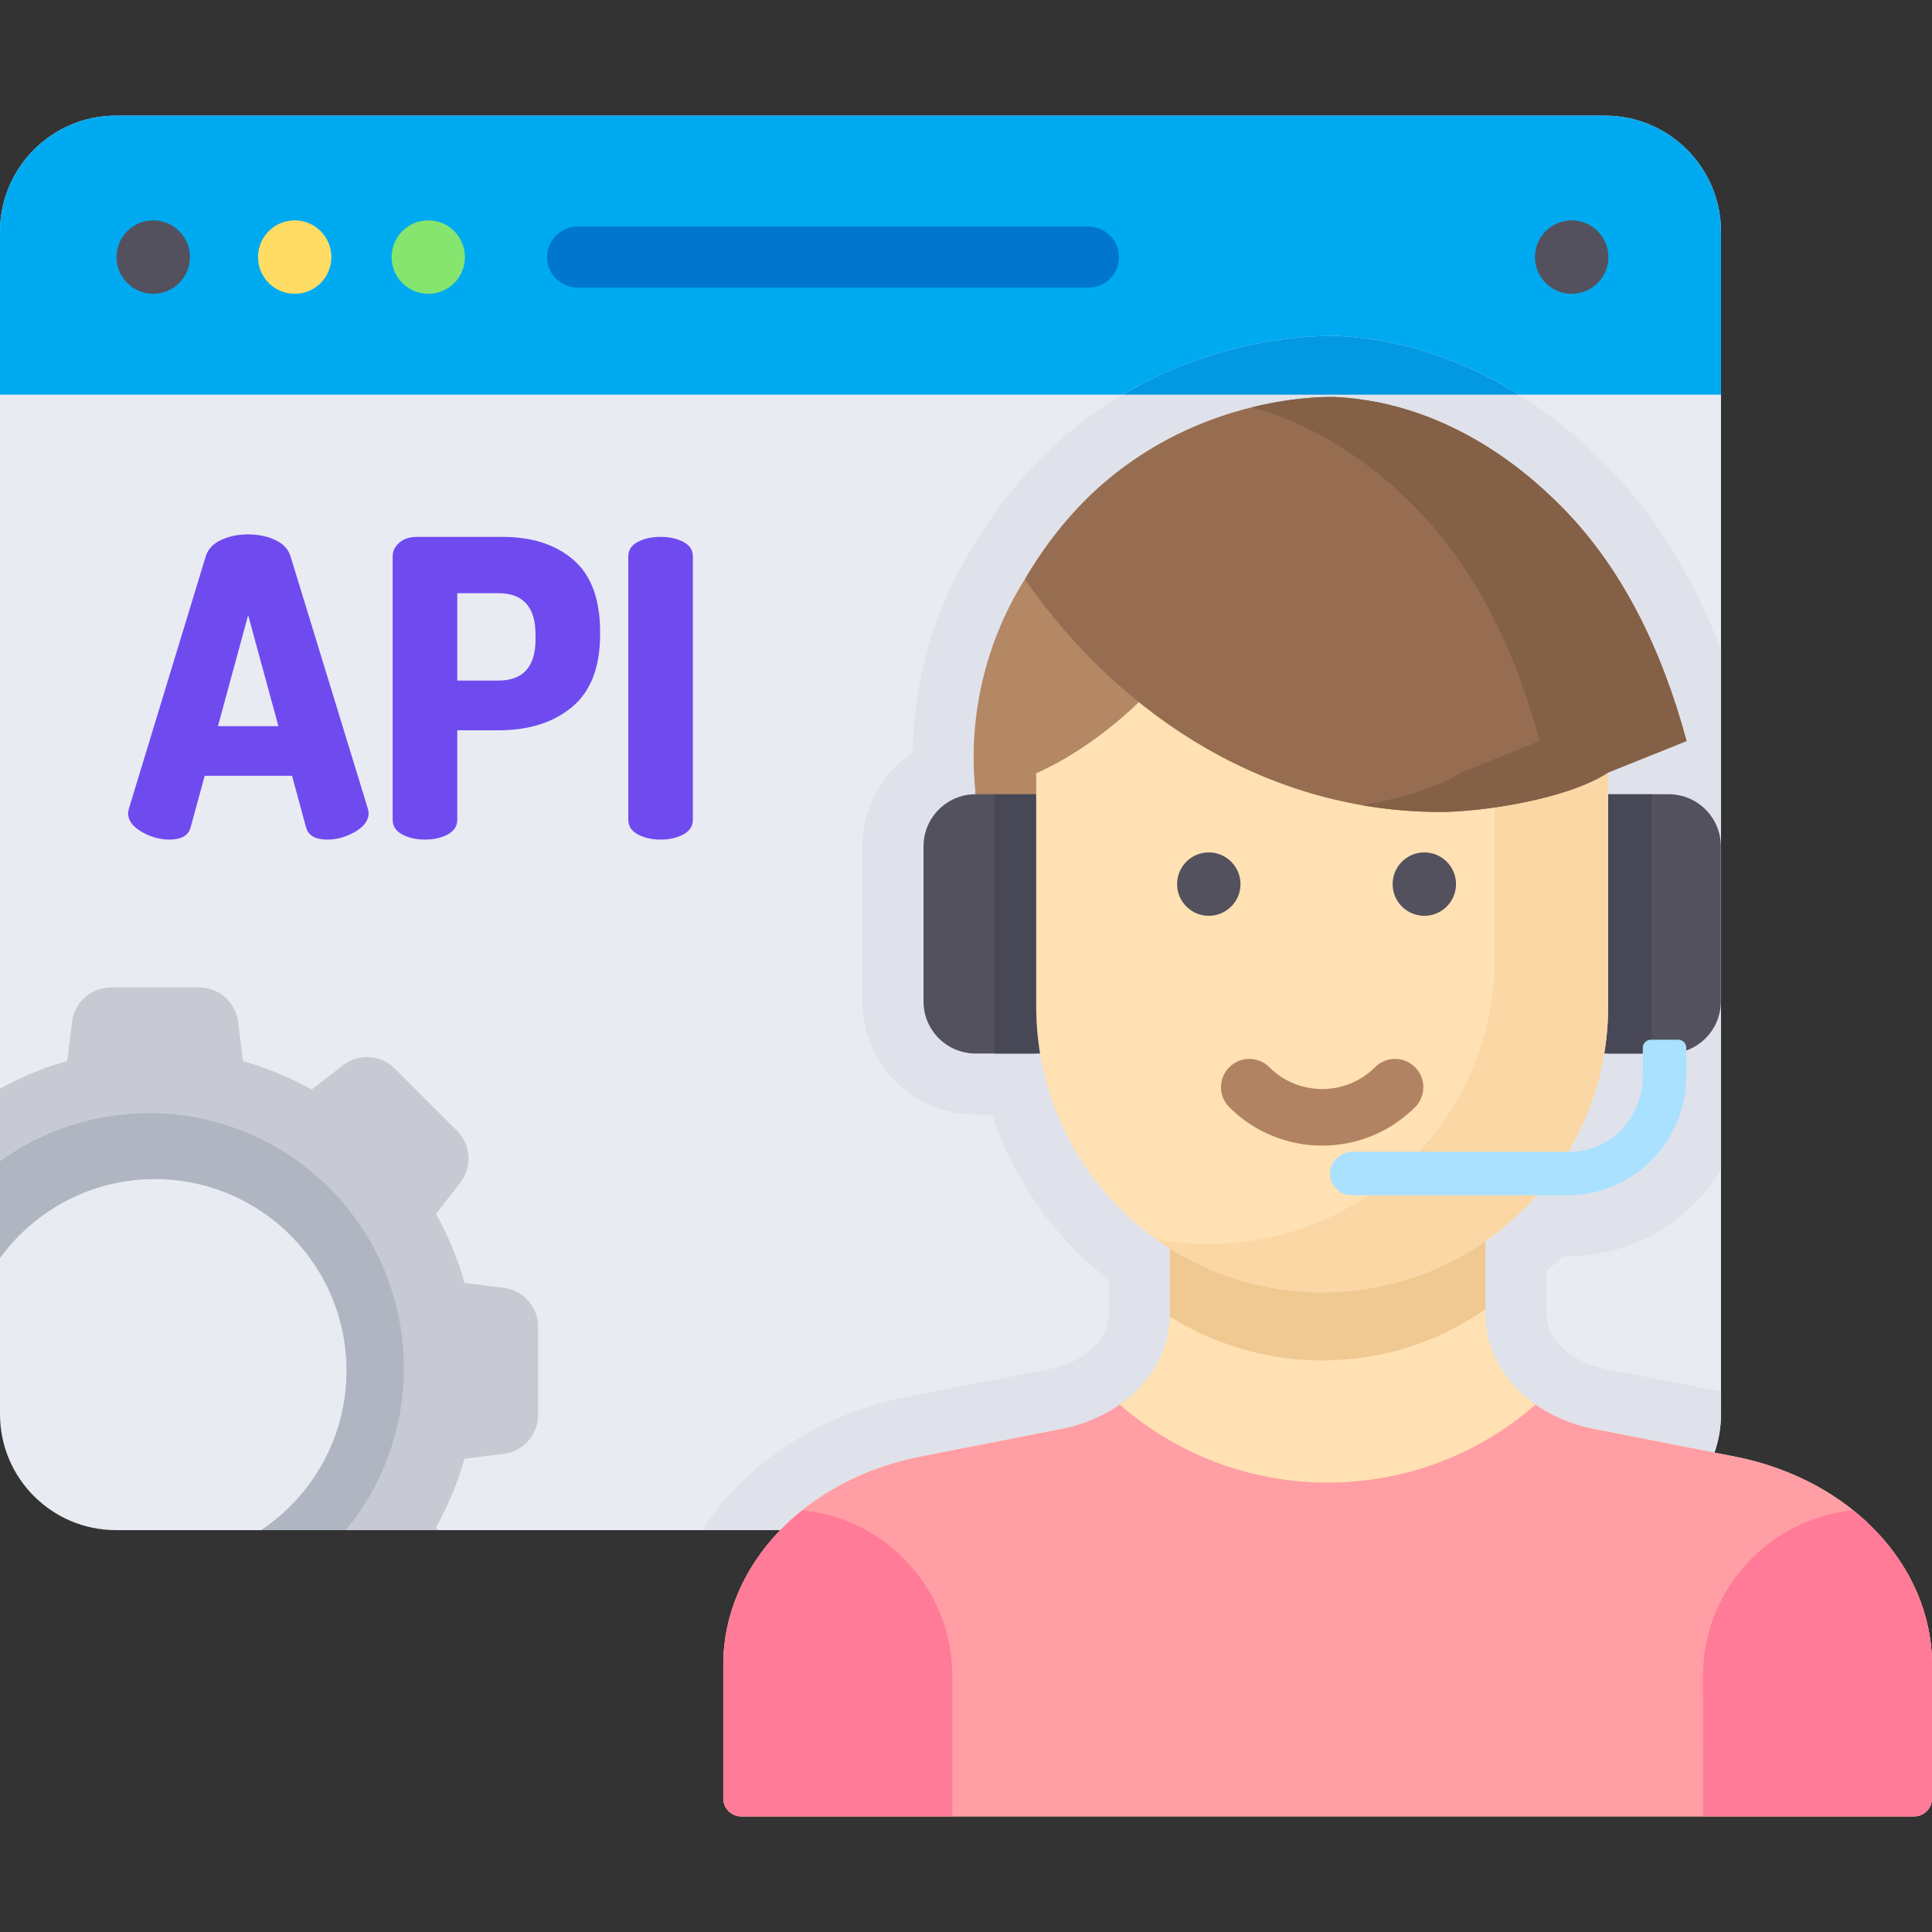 <?xml version="1.0" encoding="UTF-8"?>
<svg xmlns="http://www.w3.org/2000/svg" xmlns:xlink="http://www.w3.org/1999/xlink" width="100pt" height="100pt" viewBox="0 0 100 100" version="1.1">
<rect x="0" y="0" width="100" height="100" fill="#333333" stroke="none"/>
<g id="surface1">
<path style=" stroke:none;fill-rule:nonzero;fill:rgb(91.373%,92.157%,94.902%);fill-opacity:1;" d="M 83.074 79.199 L 6.004 79.199 C 2.688 79.199 0 76.512 0 73.195 L 0 11.992 C 0 8.676 2.688 5.984 6.004 5.984 L 83.074 5.984 C 86.391 5.984 89.078 8.676 89.078 11.992 L 89.078 73.195 C 89.078 76.512 86.391 79.199 83.074 79.199 Z M 83.074 79.199 "/>
<path style=" stroke:none;fill-rule:nonzero;fill:rgb(0%,66.667%,94.118%);fill-opacity:1;" d="M 89.078 20.426 L 89.078 11.992 C 89.078 8.676 86.391 5.984 83.074 5.984 L 6.004 5.984 C 2.688 5.984 0 8.676 0 11.992 L 0 20.426 Z M 89.078 20.426 "/>
<path style=" stroke:none;fill-rule:nonzero;fill:rgb(0%,46.275%,80.784%);fill-opacity:1;" d="M 56.336 14.887 L 29.895 14.887 C 29.023 14.887 28.316 14.18 28.316 13.309 C 28.316 12.434 29.023 11.727 29.895 11.727 L 56.336 11.727 C 57.207 11.727 57.918 12.434 57.918 13.309 C 57.918 14.18 57.207 14.887 56.336 14.887 Z M 56.336 14.887 "/>
<path style=" stroke:none;fill-rule:nonzero;fill:rgb(32.549%,31.765%,36.863%);fill-opacity:1;" d="M 9.832 13.309 C 9.832 14.355 8.98 15.207 7.934 15.207 C 6.883 15.207 6.031 14.355 6.031 13.309 C 6.031 12.258 6.883 11.406 7.934 11.406 C 8.98 11.406 9.832 12.258 9.832 13.309 Z M 9.832 13.309 "/>
<path style=" stroke:none;fill-rule:nonzero;fill:rgb(100%,86.275%,39.216%);fill-opacity:1;" d="M 17.152 13.309 C 17.152 14.355 16.305 15.207 15.254 15.207 C 14.203 15.207 13.355 14.355 13.355 13.309 C 13.355 12.258 14.203 11.406 15.254 11.406 C 16.305 11.406 17.152 12.258 17.152 13.309 Z M 17.152 13.309 "/>
<path style=" stroke:none;fill-rule:nonzero;fill:rgb(52.549%,89.804%,43.137%);fill-opacity:1;" d="M 24.066 13.309 C 24.066 14.355 23.219 15.207 22.168 15.207 C 21.117 15.207 20.27 14.355 20.27 13.309 C 20.27 12.258 21.117 11.406 22.168 11.406 C 23.219 11.406 24.066 12.258 24.066 13.309 Z M 24.066 13.309 "/>
<path style=" stroke:none;fill-rule:nonzero;fill:rgb(32.549%,31.765%,36.863%);fill-opacity:1;" d="M 83.25 13.309 C 83.25 14.355 82.398 15.207 81.348 15.207 C 80.301 15.207 79.449 14.355 79.449 13.309 C 79.449 12.258 80.301 11.406 81.348 11.406 C 82.398 11.406 83.25 12.258 83.25 13.309 Z M 83.25 13.309 "/>
<path style=" stroke:none;fill-rule:nonzero;fill:rgb(78.039%,79.216%,82.745%);fill-opacity:1;" d="M 26.074 66.66 L 24.047 66.402 C 23.691 65.145 23.191 63.949 22.566 62.832 L 23.824 61.215 C 24.453 60.406 24.379 59.258 23.656 58.531 L 20.434 55.309 C 19.707 54.582 18.559 54.512 17.75 55.141 L 16.129 56.395 C 15.016 55.773 13.828 55.277 12.578 54.922 L 12.324 52.891 C 12.195 51.871 11.332 51.109 10.309 51.109 L 5.75 51.109 C 4.723 51.109 3.859 51.871 3.73 52.887 L 3.477 54.918 C 2.254 55.262 1.09 55.746 0 56.348 L 0 65.109 C 1.805 62.637 4.723 61.027 8.02 61.027 C 13.496 61.027 17.938 65.469 17.938 70.945 C 17.938 74.391 16.18 77.422 13.516 79.199 L 22.68 79.199 L 22.566 79.055 C 23.188 77.945 23.688 76.754 24.043 75.504 L 26.074 75.25 C 27.09 75.125 27.852 74.258 27.852 73.234 L 27.852 68.676 C 27.855 67.652 27.09 66.789 26.074 66.66 Z M 26.074 66.66 "/>
<path style=" stroke:none;fill-rule:nonzero;fill:rgb(69.02%,71.373%,75.686%);fill-opacity:1;" d="M 13.516 79.199 L 17.898 79.199 C 19.777 76.922 20.906 74 20.906 70.816 C 20.906 63.527 14.996 57.617 7.707 57.617 C 4.828 57.617 2.168 58.543 0 60.105 L 0 65.109 C 1.805 62.637 4.723 61.027 8.02 61.027 C 13.496 61.027 17.938 65.469 17.938 70.945 C 17.938 74.391 16.18 77.422 13.516 79.199 Z M 13.516 79.199 "/>
<path style=" stroke:none;fill-rule:nonzero;fill:rgb(87.451%,88.627%,91.765%);fill-opacity:1;" d="M 54.344 70.855 L 47.043 72.285 C 42.355 73.203 38.547 75.773 36.344 79.199 L 45.918 79.199 C 46.645 78.895 47.43 78.656 48.262 78.492 L 55.559 77.062 C 60.359 76.125 63.711 72.418 63.711 68.055 L 63.711 62.867 L 62.238 61.938 C 58.832 59.785 56.797 56.105 56.797 52.086 L 53.633 52.086 L 53.633 51.371 L 50.961 51.371 L 50.961 44.273 L 53.645 44.258 L 53.645 40.801 L 53.629 40.641 C 53.484 39.191 53.559 37.734 53.855 36.312 C 54.199 34.66 54.828 33.094 55.727 31.652 L 55.762 31.59 C 56.773 29.883 57.953 28.453 59.266 27.332 C 63.711 23.551 68.957 23.707 68.988 23.707 C 72.273 23.879 75.422 25.395 78.34 28.219 C 80.465 30.273 82.16 33.055 83.406 36.508 L 80.074 37.848 L 80.074 44.273 L 85.91 44.273 L 85.91 51.371 L 83.238 51.371 L 83.238 52.086 L 80.074 52.086 C 80.074 54.168 79.516 56.215 78.461 58 L 77.902 58.945 L 77.172 59.773 C 76.551 60.477 75.848 61.105 75.078 61.641 L 73.727 62.586 L 73.727 68.055 C 73.727 72.418 77.078 76.121 81.875 77.062 L 86.672 78 C 88.133 76.906 89.078 75.16 89.078 73.195 L 89.078 72.027 L 83.094 70.855 C 81.328 70.512 80.051 69.332 80.051 68.055 L 80.051 65.789 C 80.34 65.543 80.617 65.289 80.891 65.027 L 81.121 65.027 C 84.488 65.027 87.441 63.234 89.078 60.555 L 89.078 33.625 C 87.523 29.586 85.398 26.246 82.738 23.672 C 77.695 18.793 72.652 17.566 69.316 17.391 C 69 17.379 61.582 17.059 55.168 22.516 C 53.328 24.082 51.703 26.039 50.34 28.336 C 49.055 30.402 48.156 32.652 47.66 35.027 C 47.395 36.32 47.25 37.633 47.234 38.949 C 45.672 40.004 44.637 41.793 44.637 43.809 L 44.637 51.832 C 44.637 55.066 47.27 57.695 50.5 57.695 L 51.359 57.695 C 52.457 61.055 54.539 64.031 57.387 66.25 L 57.387 68.055 C 57.387 69.332 56.109 70.512 54.344 70.855 Z M 54.344 70.855 "/>
<path style=" stroke:none;fill-rule:nonzero;fill:rgb(1.176%,59.608%,88.627%);fill-opacity:1;" d="M 69.316 17.391 C 69.051 17.379 63.656 17.148 58.105 20.426 L 78.617 20.426 C 75.055 18.199 71.738 17.516 69.316 17.391 Z M 69.316 17.391 "/>
<path style=" stroke:none;fill-rule:nonzero;fill:rgb(100%,88.235%,70.196%);fill-opacity:1;" d="M 89.785 75.391 L 82.484 73.961 C 79.207 73.316 76.887 70.871 76.887 68.055 L 76.887 61.129 L 60.551 61.129 L 60.551 68.055 C 60.551 70.871 58.23 73.316 54.953 73.961 L 47.652 75.391 C 41.668 76.559 37.438 81.027 37.438 86.168 L 37.438 93.086 C 37.438 93.598 37.852 94.016 38.363 94.016 L 99.074 94.016 C 99.586 94.016 100 93.598 100 93.086 L 100 86.168 C 100 81.027 95.77 76.559 89.785 75.391 Z M 89.785 75.391 "/>
<path style=" stroke:none;fill-rule:nonzero;fill:rgb(70.588%,52.941%,39.608%);fill-opacity:1;" d="M 50.484 38.648 L 53.988 38.648 L 53.988 43.574 L 50.484 43.574 Z M 50.484 38.648 "/>
<path style=" stroke:none;fill-rule:nonzero;fill:rgb(94.118%,78.431%,56.863%);fill-opacity:1;" d="M 68.438 70.414 C 71.578 70.414 74.492 69.434 76.887 67.766 L 76.887 61.129 L 60.551 61.129 L 60.551 68.055 C 60.551 68.082 60.547 68.109 60.547 68.141 C 62.832 69.582 65.535 70.414 68.438 70.414 Z M 68.438 70.414 "/>
<path style=" stroke:none;fill-rule:nonzero;fill:rgb(32.549%,31.765%,36.863%);fill-opacity:1;" d="M 86.371 54.531 L 83.238 54.531 L 83.238 41.109 L 86.371 41.109 C 87.863 41.109 89.07 42.32 89.07 43.809 L 89.07 51.832 C 89.07 53.324 87.863 54.531 86.371 54.531 Z M 86.371 54.531 "/>
<path style=" stroke:none;fill-rule:nonzero;fill:rgb(27.843%,27.843%,33.725%);fill-opacity:1;" d="M 82.859 41.113 L 85.488 41.113 L 85.488 54.531 L 82.859 54.531 Z M 82.859 41.113 "/>
<path style=" stroke:none;fill-rule:nonzero;fill:rgb(32.549%,31.765%,36.863%);fill-opacity:1;" d="M 50.5 41.109 L 53.633 41.109 L 53.633 54.531 L 50.5 54.531 C 49.008 54.531 47.801 53.324 47.801 51.832 L 47.801 43.809 C 47.801 42.32 49.008 41.109 50.5 41.109 Z M 50.5 41.109 "/>
<path style=" stroke:none;fill-rule:nonzero;fill:rgb(27.843%,27.843%,33.725%);fill-opacity:1;" d="M 51.457 41.113 L 53.988 41.113 L 53.988 54.531 L 51.457 54.531 Z M 51.457 41.113 "/>
<path style=" stroke:none;fill-rule:nonzero;fill:rgb(100%,88.235%,70.196%);fill-opacity:1;" d="M 68.438 66.891 C 60.262 66.891 53.633 60.262 53.633 52.086 L 53.633 39.984 C 53.633 31.809 60.262 25.184 68.434 25.184 C 76.609 25.184 83.238 31.809 83.238 39.984 L 83.238 52.086 C 83.238 60.262 76.609 66.891 68.438 66.891 Z M 68.438 66.891 "/>
<path style=" stroke:none;fill-rule:nonzero;fill:rgb(98.039%,84.314%,64.706%);fill-opacity:1;" d="M 71.164 25.434 C 74.918 28.121 77.367 32.516 77.367 37.484 L 77.367 49.586 C 77.367 57.762 70.742 64.387 62.566 64.387 C 61.633 64.387 60.723 64.301 59.836 64.137 C 62.262 65.867 65.23 66.891 68.438 66.891 C 76.609 66.891 83.238 60.262 83.238 52.086 L 83.238 39.984 C 83.238 32.742 78.035 26.715 71.164 25.434 Z M 71.164 25.434 "/>
<path style=" stroke:none;fill-rule:nonzero;fill:rgb(66.667%,88.235%,100%);fill-opacity:1;" d="M 86.863 53.816 L 85.445 53.816 C 85.219 53.816 85.031 54.004 85.031 54.234 L 85.031 55.652 C 85.031 55.672 85.031 55.688 85.031 55.703 C 84.992 57.855 83.398 59.617 81.246 59.617 L 70.016 59.617 C 69.398 59.617 68.859 60.09 68.844 60.707 C 68.824 61.344 69.332 61.867 69.969 61.867 L 81.121 61.867 C 84.516 61.867 87.281 59.105 87.281 55.707 C 87.281 55.691 87.277 55.672 87.277 55.652 L 87.281 55.652 L 87.281 54.234 C 87.281 54.004 87.094 53.816 86.863 53.816 Z M 86.863 53.816 "/>
<path style=" stroke:none;fill-rule:nonzero;fill:rgb(70.588%,52.941%,39.608%);fill-opacity:1;" d="M 53.043 29.98 C 52.293 31.176 51.289 33.109 50.758 35.672 C 50.297 37.895 50.355 39.797 50.5 41.109 C 52.301 40.668 53.707 40.031 54.68 39.508 C 55.062 39.301 56.965 38.262 58.945 36.344 Z M 53.043 29.98 "/>
<path style=" stroke:none;fill-rule:nonzero;fill:rgb(58.824%,42.745%,31.373%);fill-opacity:1;" d="M 87.297 38.355 C 86.035 33.688 83.945 29.238 80.539 25.945 C 79.434 24.879 75.289 20.867 69.152 20.551 C 69.152 20.551 62.746 20.219 57.215 24.926 C 55.547 26.344 54.172 28.066 53.043 29.98 C 58.188 37.344 65.91 42.027 74.547 42.027 C 76.672 42.027 81.113 41.379 83.238 39.984 "/>
<path style=" stroke:none;fill-rule:nonzero;fill:rgb(51.765%,37.647%,27.843%);fill-opacity:1;" d="M 80.539 25.945 C 79.434 24.879 75.289 20.867 69.152 20.551 C 69.152 20.551 67.336 20.457 64.801 21.082 C 69.141 22.277 72.039 25.082 72.934 25.945 C 76.34 29.238 78.434 33.688 79.695 38.355 L 75.633 39.984 C 74.402 40.793 72.387 41.352 70.496 41.676 C 71.82 41.906 73.172 42.027 74.547 42.027 C 76.672 42.027 81.117 41.379 83.238 39.984 L 87.297 38.355 C 86.035 33.688 83.945 29.238 80.539 25.945 Z M 80.539 25.945 "/>
<path style=" stroke:none;fill-rule:nonzero;fill:rgb(32.549%,31.765%,36.863%);fill-opacity:1;" d="M 64.207 45.762 C 64.207 46.668 63.473 47.402 62.566 47.402 C 61.66 47.402 60.926 46.668 60.926 45.762 C 60.926 44.855 61.66 44.121 62.566 44.121 C 63.473 44.121 64.207 44.855 64.207 45.762 Z M 64.207 45.762 "/>
<path style=" stroke:none;fill-rule:nonzero;fill:rgb(32.549%,31.765%,36.863%);fill-opacity:1;" d="M 75.363 45.762 C 75.363 46.668 74.629 47.402 73.723 47.402 C 72.816 47.402 72.082 46.668 72.082 45.762 C 72.082 44.855 72.816 44.121 73.723 44.121 C 74.629 44.121 75.363 44.855 75.363 45.762 Z M 75.363 45.762 "/>
<path style=" stroke:none;fill-rule:nonzero;fill:rgb(100%,61.961%,64.314%);fill-opacity:1;" d="M 89.785 75.391 L 82.484 73.961 C 81.348 73.738 80.328 73.297 79.48 72.703 C 76.602 75.215 72.84 76.738 68.719 76.738 C 64.598 76.738 60.832 75.215 57.957 72.703 C 57.105 73.297 56.086 73.738 54.953 73.961 L 47.652 75.391 C 41.668 76.559 37.438 81.027 37.438 86.168 L 37.438 93.086 C 37.438 93.598 37.852 94.016 38.363 94.016 L 99.074 94.016 C 99.586 94.016 100 93.598 100 93.086 L 100 86.168 C 100 81.027 95.77 76.559 89.785 75.391 Z M 89.785 75.391 "/>
<path style=" stroke:none;fill-rule:nonzero;fill:rgb(100%,48.235%,59.216%);fill-opacity:1;" d="M 41.52 78.172 C 38.98 80.207 37.438 83.066 37.438 86.168 L 37.438 93.086 C 37.438 93.598 37.852 94.016 38.363 94.016 L 49.293 94.016 L 49.293 86.766 C 49.293 82.285 45.883 78.605 41.52 78.172 Z M 41.52 78.172 "/>
<path style=" stroke:none;fill-rule:nonzero;fill:rgb(100%,48.235%,59.216%);fill-opacity:1;" d="M 95.918 78.172 C 91.555 78.605 88.145 82.285 88.145 86.766 L 88.156 94.016 L 99.074 94.016 C 99.586 94.016 100 93.598 100 93.086 L 100 86.168 C 100 83.066 98.457 80.207 95.918 78.172 Z M 95.918 78.172 "/>
<path style=" stroke:none;fill-rule:nonzero;fill:rgb(69.804%,51.373%,38.431%);fill-opacity:1;" d="M 68.438 59.297 C 66.695 59.297 64.953 58.633 63.629 57.309 C 63.055 56.734 63.055 55.809 63.629 55.238 C 64.199 54.664 65.129 54.664 65.699 55.238 C 67.207 56.746 69.664 56.746 71.172 55.238 C 71.742 54.664 72.672 54.664 73.242 55.238 C 73.816 55.809 73.816 56.738 73.242 57.309 C 71.918 58.633 70.176 59.297 68.438 59.297 Z M 68.438 59.297 "/>
<path style=" stroke:none;fill-rule:nonzero;fill:rgb(43.529%,29.412%,93.725%);fill-opacity:1;" d="M 6.629 42.086 C 6.629 42.043 6.641 41.965 6.672 41.852 L 10.656 28.773 C 10.773 28.418 11.031 28.141 11.441 27.949 C 11.848 27.758 12.316 27.66 12.844 27.66 C 13.371 27.66 13.84 27.758 14.246 27.949 C 14.656 28.141 14.914 28.418 15.031 28.773 L 19.039 41.852 C 19.066 41.965 19.082 42.043 19.082 42.086 C 19.082 42.457 18.848 42.777 18.387 43.051 C 17.922 43.32 17.438 43.457 16.938 43.457 C 16.324 43.457 15.961 43.25 15.844 42.836 L 15.117 40.156 L 10.594 40.156 L 9.863 42.836 C 9.75 43.25 9.387 43.457 8.77 43.457 C 8.27 43.457 7.789 43.32 7.324 43.051 C 6.859 42.781 6.629 42.457 6.629 42.086 Z M 11.281 37.586 L 14.41 37.586 L 12.844 31.84 Z M 11.281 37.586 "/>
<path style=" stroke:none;fill-rule:nonzero;fill:rgb(43.529%,29.412%,93.725%);fill-opacity:1;" d="M 20.324 42.43 L 20.324 28.797 C 20.324 28.523 20.438 28.289 20.668 28.09 C 20.895 27.891 21.195 27.789 21.566 27.789 L 26.004 27.789 C 27.535 27.789 28.758 28.184 29.68 28.977 C 30.602 29.773 31.062 31.02 31.062 32.719 L 31.062 32.824 C 31.062 34.527 30.582 35.781 29.617 36.59 C 28.652 37.395 27.379 37.801 25.789 37.801 L 23.668 37.801 L 23.668 42.43 C 23.668 42.758 23.504 43.012 23.176 43.191 C 22.848 43.367 22.453 43.457 21.996 43.457 C 21.539 43.457 21.145 43.367 20.816 43.191 C 20.488 43.012 20.324 42.758 20.324 42.43 Z M 23.668 35.227 L 25.789 35.227 C 27.078 35.227 27.719 34.512 27.719 33.082 L 27.719 32.848 C 27.719 31.418 27.078 30.703 25.789 30.703 L 23.668 30.703 C 23.668 30.703 23.668 35.227 23.668 35.227 Z M 23.668 35.227 "/>
<path style=" stroke:none;fill-rule:nonzero;fill:rgb(43.529%,29.412%,93.725%);fill-opacity:1;" d="M 32.52 42.43 L 32.52 28.797 C 32.52 28.469 32.684 28.219 33.016 28.047 C 33.344 27.875 33.734 27.789 34.191 27.789 C 34.648 27.789 35.043 27.875 35.371 28.047 C 35.699 28.219 35.863 28.469 35.863 28.797 L 35.863 42.43 C 35.863 42.758 35.699 43.012 35.371 43.191 C 35.043 43.367 34.648 43.457 34.191 43.457 C 33.734 43.457 33.344 43.367 33.016 43.191 C 32.684 43.012 32.52 42.758 32.52 42.43 Z M 32.52 42.43 "/>
</g>
</svg>
